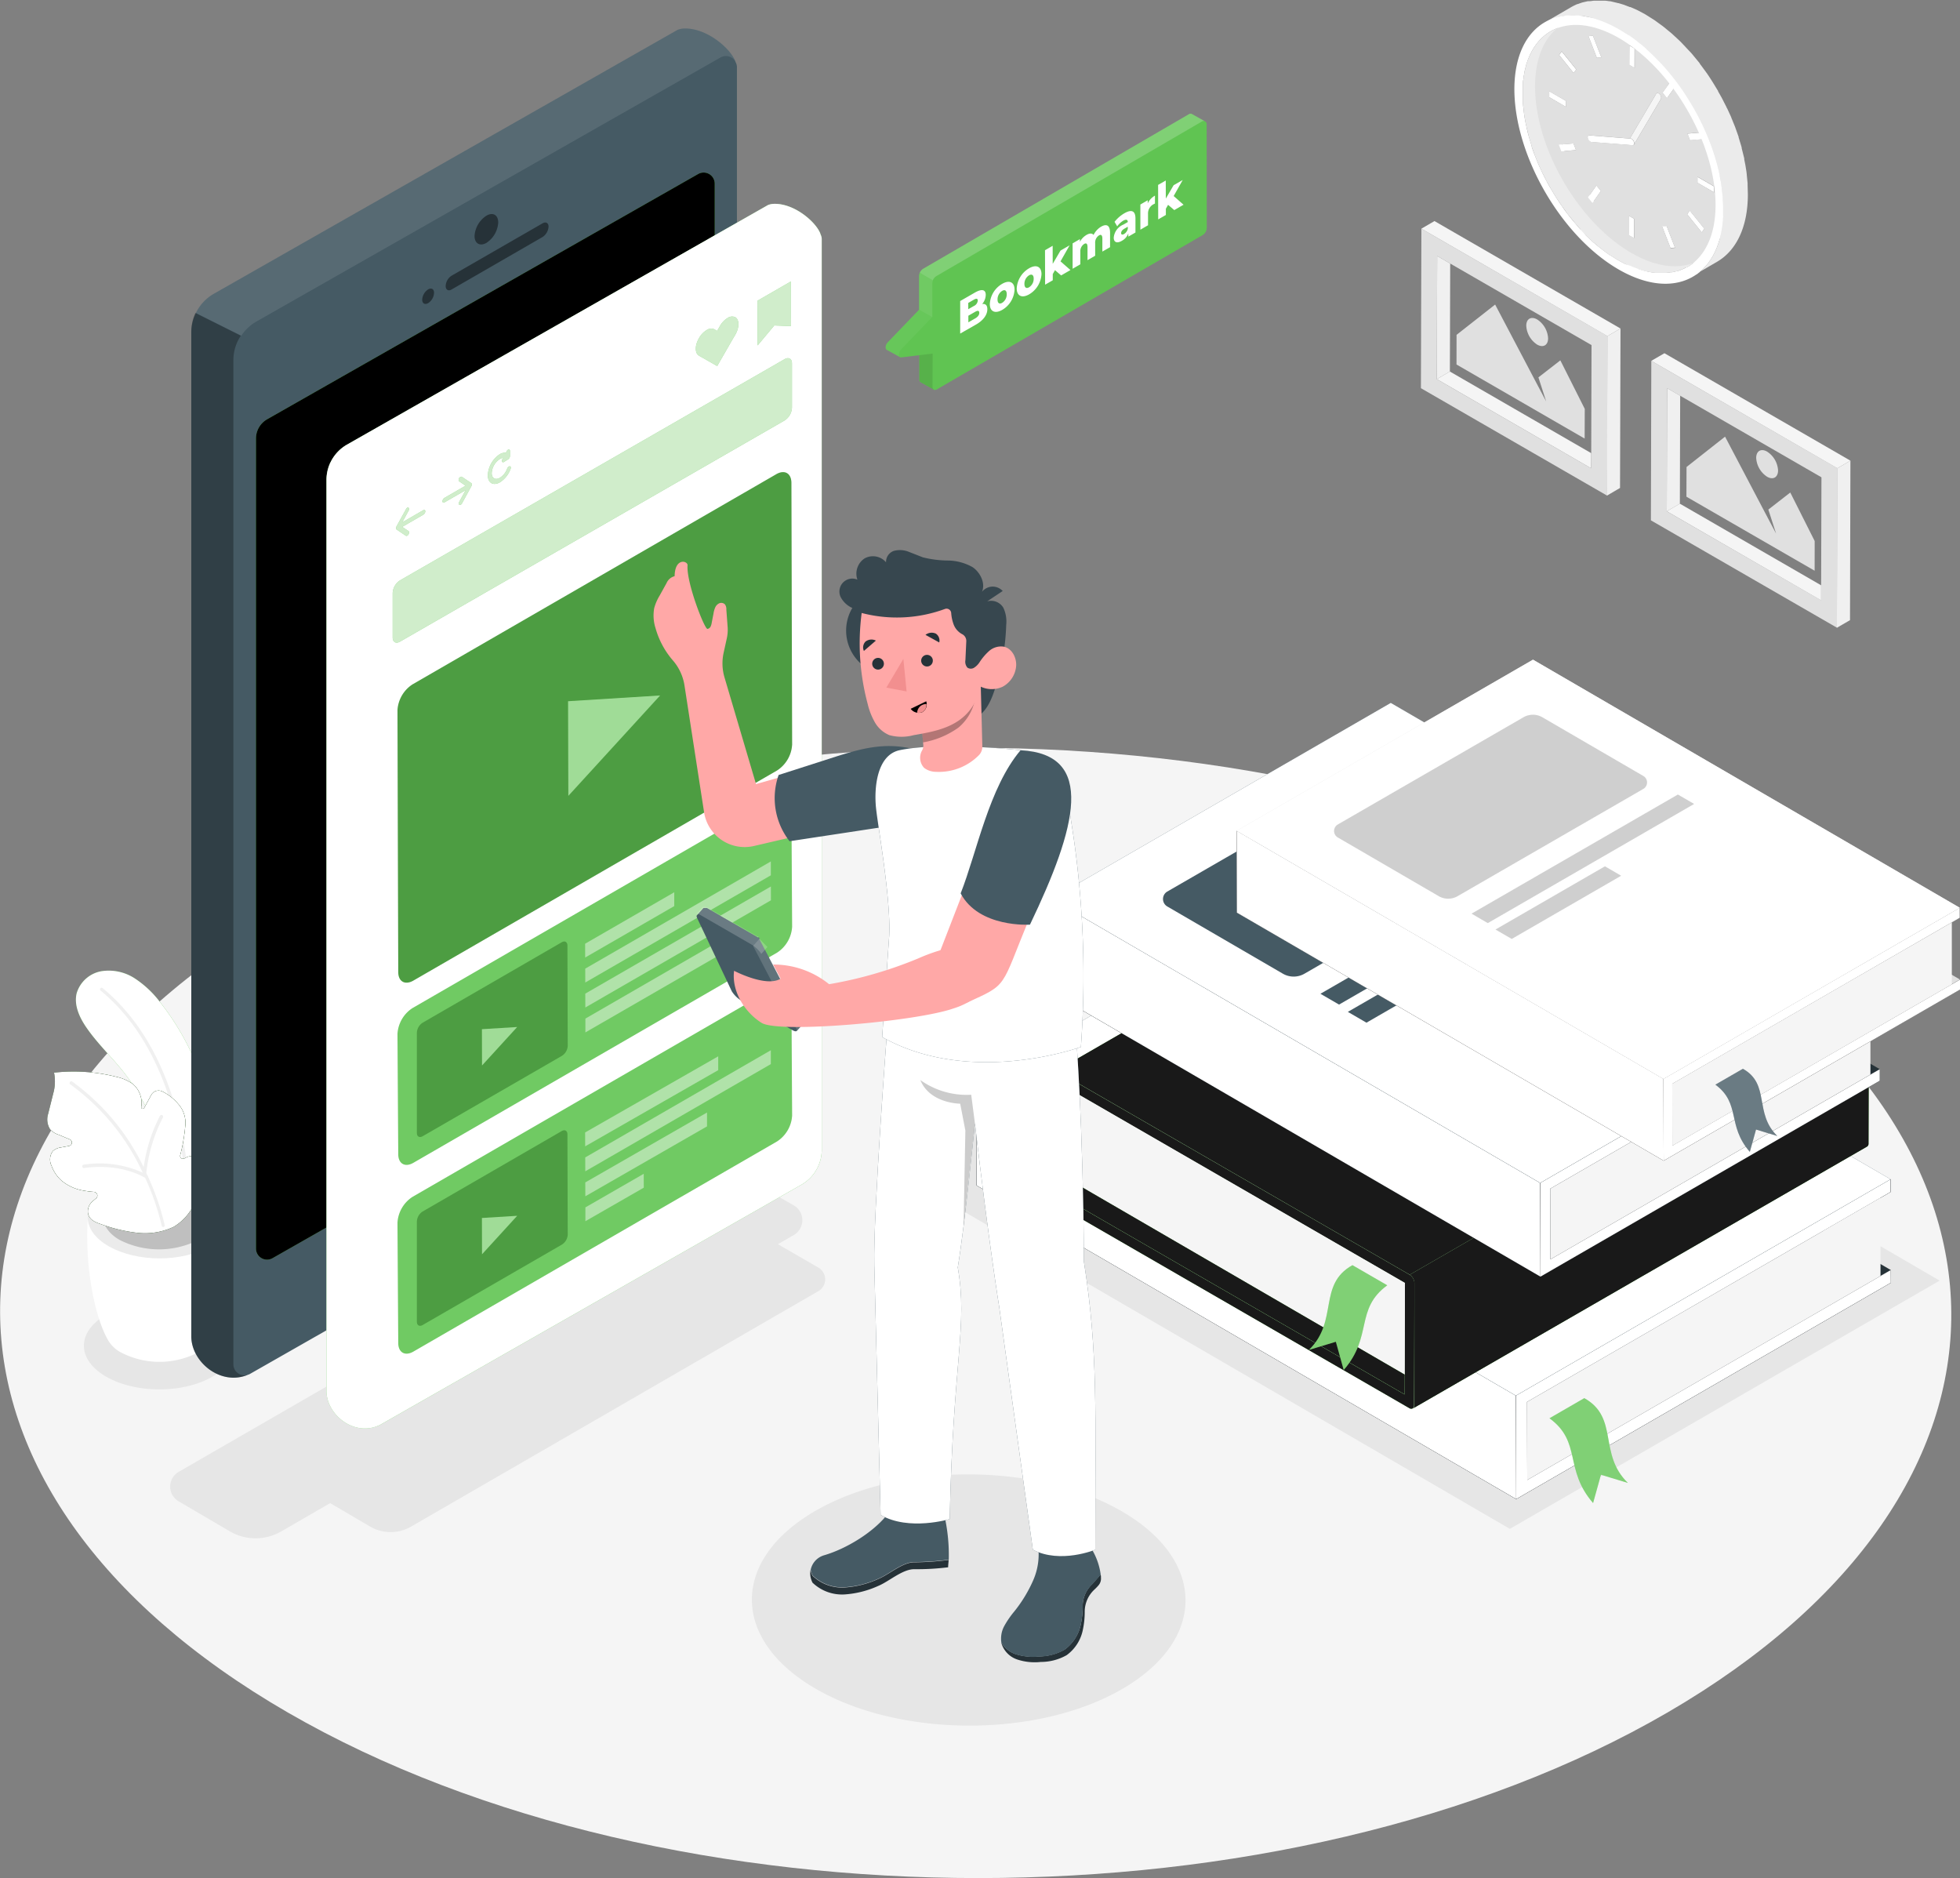 <svg xmlns="http://www.w3.org/2000/svg" viewBox="0 0 379 363.1" xmlns:v="https://vecta.io/nano"><rect x="0" y="0" width="379" height="363.1" fill="#808080" stroke="none"/><style><![CDATA[.Y{isolation:isolate}.f{fill:#fff}.g{fill:#60c452}.h{opacity:.2}.i{opacity:.1}.j{fill:#455a64}.k{fill:#f5f5f5}.l{opacity:.3}.m{fill:#e0e0e0}.n{fill:#f0f0f0}.o{opacity:.4}.p{fill:#e6e6e6}.q{fill:#263238}.r{fill:#ffa8a7}.s{fill:#ebebeb}]]></style><path d="M321.57 176.58c-73.9-42.67-193.33-42.67-266.75 0s-73 111.85.86 154.52 193.34 42.67 266.82-.05 73-111.8-.93-154.47z" class="k"/><g class="p"><path d="M34.66 284.5l99-57.14a9.91 9.91 0 0 1 9.91 0l9.93 5.69a3.31 3.31 0 0 1 0 5.72l-99.08 57.28a9.88 9.88 0 0 1-10 0l-9.82-5.76a3.29 3.29 0 0 1 .06-5.79z"/><path d="M63.78 285.99l78.77-45.44a7.89 7.89 0 0 1 7.88 0l7.82 4.52a2.63 2.63 0 0 1 0 4.55L79.5 295.14a7.89 7.89 0 0 1-7.92 0l-7.81-4.58a2.63 2.63 0 0 1 .01-4.57zm-22.76-31.75c-5.7-3.29-14.91-3.29-20.57 0s-5.63 8.62.07 11.91 14.91 3.29 20.57 0 5.63-8.62-.07-11.91zm175.85 37.92c-16.43-9.48-43-9.48-59.3 0s-16.24 24.87.19 34.35 43 9.49 59.3 0 16.24-24.86-.19-34.35zm75.09 3.42l83.11-47.99-119.7-69.57-83.12 47.99 119.71 69.57z"/></g><path d="M44.57 235.31l-13.8.4-13.79-.4c-.6 9.31 1.22 18.81 3.73 23.45h0a6.27 6.27 0 0 0 2.79 2.77 16.19 16.19 0 0 0 14.69 0 6.05 6.05 0 0 0 2.73-2.85c2.44-4.63 4.24-14.1 3.65-23.37z" class="f"/><path d="M40.5 229.66c5.41 3.12 5.44 8.18.07 11.3s-14.07 3.09-19.52 0-5.44-8.18-.07-11.3 14.11-3.12 19.52 0z" class="s"/><use href="#B" class="m"/><g opacity=".15"><use href="#B"/></g><use href="#C" class="g"/><use href="#C" class="f h"/><path d="M36.14 230.14a.34.34 0 0 1-.27-.31c-.26-6-2.22-26.63-16.41-38.31a.31.31 0 0 1-.05-.46.33.33 0 0 1 .46 0c14.4 11.86 16.39 32.69 16.66 38.79a.33.33 0 0 1-.32.34z" class="n"/><use href="#D" class="g"/><use href="#D" class="h"/><use href="#D" class="f h"/><path d="M31.85 236.85a48.74 48.74 0 0 0-3.22-9.34.3.3 0 0 0-.12-.25l-.22-.49a30.41 30.41 0 0 1 3.21-10.72.33.33 0 0 0-.12-.45.34.34 0 0 0-.45.12 30.93 30.93 0 0 0-3.15 9.95 43.75 43.75 0 0 0-13.8-16.55.32.32 0 0 0-.46.08.33.33 0 0 0 .08.46 43.43 43.43 0 0 1 14 17.06 20.21 20.21 0 0 0-11.43-1.55.34.34 0 0 0-.26.39.35.35 0 0 0 .26.26.24.24 0 0 0 .12 0c.07 0 6.34-1.15 11.77 1.88a48.3 48.3 0 0 1 3.2 9.26.33.33 0 0 0 .26.26h.12a.33.33 0 0 0 .21-.37z" class="n"/><path d="M142.26 12.05h0c-.65-2.29-5.29-6.63-9.91-6.54a4.1 4.1 0 0 0-1.3.25L41.33 56.81a8.6 8.6 0 0 0-3.45 3.7 8.46 8.46 0 0 0-.89 3.76v194.1c0 4.95 5.7 9.66 11 7.4h0a1.63 1.63 0 0 0 .34-.14l89.74-51.14a8.56 8.56 0 0 0 4.43-7.44v-194a2.06 2.06 0 0 0-.24-1z" class="j"/><use href="#E" class="g"/><use href="#E" class="h"/><path d="M36.99 64.27v194.1c0 4.95 5.7 9.66 11 7.4h0a2.13 2.13 0 0 1-2.86-2V69.64a8.54 8.54 0 0 1 1.44-4.74l-8.78-4.39a8.46 8.46 0 0 0-.8 3.76z" class="l"/><path d="M132.36 5.51a4.1 4.1 0 0 0-1.3.25L41.33 56.81a8.6 8.6 0 0 0-3.45 3.7l8.78 4.39a8.66 8.66 0 0 1 2.89-2.72l89.74-51.05a2.12 2.12 0 0 1 3 .93h0c-.67-2.3-5.31-6.64-9.93-6.55z" class="f i"/><path d="M104.91 43.18c.63-.37 1.16-.08 1.16.64a2.58 2.58 0 0 1-1.15 2l-17.6 10.15c-.63.37-1.14.06-1.14-.66a2.48 2.48 0 0 1 1.13-2zM82.79 55.95c.63-.36 1.14-.07 1.14.65a2.51 2.51 0 0 1-1.13 2c-.64.37-1.16.07-1.16-.66a2.54 2.54 0 0 1 1.15-1.99zM94.06 41.7c1.26-.73 2.27-.15 2.28 1.3a5.05 5.05 0 0 1-2.27 3.95c-1.26.73-2.3.13-2.31-1.31a5.05 5.05 0 0 1 2.3-3.94zm0 182.73c2.57-1.48 4.64-.3 4.65 2.64a10.25 10.25 0 0 1-4.62 8c-2.56 1.49-4.69.27-4.69-2.67a10.24 10.24 0 0 1 4.66-7.97z" class="q"/><use href="#F" class="g"/><g class="f"><path d="M63.13 92.75v176.18c0 4.49 5.18 8.77 10 6.71h0a1.94 1.94 0 0 1-2.6-1.82V97.62a7.78 7.78 0 0 1 1.31-4.3l-8-4a7.82 7.82 0 0 0-.71 3.43z" class="h"/><path d="M149.7 39.41a3.59 3.59 0 0 0-1.18.23L67.07 85.98a7.83 7.83 0 0 0-3.13 3.35l8 4a7.79 7.79 0 0 1 2.56-2.48l81.45-46.34a1.94 1.94 0 0 1 2.7.84h0c-.55-2.08-4.76-6.02-8.95-5.94z" class="o"/><use href="#F" class="l"/></g><use href="#G" class="g"/><g opacity=".7" class="f"><use href="#G"/></g><g class="g"><use href="#H"/><use href="#I"/><use href="#J"/></g><g opacity=".7" class="f"><use href="#H"/><use href="#I"/><use href="#J"/></g><g class="g"><use href="#K"/><use href="#L"/></g><g opacity=".7" class="f"><use href="#K"/><use href="#L"/></g><use href="#M" class="g"/><g class="h"><use href="#M"/></g><use href="#N" class="g"/><g class="o f"><use href="#N"/></g><use href="#O" class="g"/><g class="i f"><use href="#O"/></g><use href="#P" class="g"/><g class="h"><use href="#P"/></g><use href="#Q" class="g"/><g class="o f"><use href="#Q"/></g><g class="g"><use href="#R"/><use href="#S"/><use href="#T"/><use href="#U"/></g><g opacity=".5" class="f"><use href="#R"/><use href="#S"/><use href="#T"/><use href="#U"/></g><use href="#O" y="36.5" class="g"/><g class="i f"><use href="#O" y="36.5"/></g><use href="#V" class="g"/><g class="h"><use href="#V"/></g><use href="#Q" y="36.5" class="g"/><g class="o f"><use href="#Q" y="36.5"/></g><g class="g"><use href="#W"/><use href="#S" y="36.5"/><use href="#X"/><use href="#Y"/></g><g opacity=".5" class="f"><use href="#W"/><use href="#S" y="36.5"/><use href="#X"/><use href="#Y"/></g><path d="M305.65 44.39l-.87-1h0c-.06-.08-.13-.15-.19-.22h0l-1.37-1.68-.15-.19h0l-1-1.4h0l-.15-.21h0l-.95-1.41-.22-.35h0l-.72-1.19-.15-.25h0l-.78-1.39h0l-.18-.35-.57-1.12-.18-.37q-.34-.72-.66-1.44l-.09-.21-.53-1.3-.15-.39h0l-.56-1.56a.56.56 0 0 0 0-.12h0l-.49-1.61h0l-.09-.31-.45-1.87h0l-.09-.41-.14-.73-.09-.46v-.05l-.12-.75-.06-.45-.16-1.6v-.34-1.62-1.09-.4-.65c0-.22 0-.26.05-.4s.05-.4.07-.6.05-.28.08-.42l.09-.54c0-.14.06-.28.1-.42s.07-.33.11-.5l.12-.4c0-.16.09-.32.13-.47s.1-.26.14-.39a6.1 6.1 0 0 1 .16-.44l.16-.37.17-.41.18-.34.2-.39.19-.32.22-.37.22-.3.23-.34.23-.28.26-.31.25-.26.27-.28.27-.24.28-.25.29-.22.3-.22.3-.19a8.92 8.92 0 0 1 2.94-1.18c-2 2.26-3.19 5.7-3.21 10.14q0 .81.06 1.62v.34c0 .53.08 1.07.15 1.6 0 .15 0 .3.07.45s.07.5.11.76l.09.5c0 .25.09.49.14.73l.09.41c.13.63.28 1.25.46 1.87a2.81 2.81 0 0 0 .08.31l.49 1.61s0 .08.05.13c.17.52.36 1 .55 1.55l.15.39c.17.44.35.87.54 1.31 0 .06 0 .13.08.2q.31.72.66 1.44l.18.37.57 1.13.18.34a37.92 37.92 0 0 0 .78 1.39l.15.26.73 1.19.21.34c.31.48.63 1 .95 1.41l.15.21c.34.48.68 1 1 1.41l.14.19c.45.57.91 1.13 1.37 1.67.07.07.13.15.19.22l.88 1 .05.05c.31.34.63.66.95 1l.21.2a35.15 35.15 0 0 0 1.27 1.19l.12.11a35.32 35.32 0 0 0 1.37 1.12l.26.21a26.88 26.88 0 0 0 1.38 1l.24.17c.49.32 1 .63 1.48.92s.79.44 1.18.63l.34.17c.3.15.59.28.89.41l.31.13c.28.12.56.22.83.32l.2.07a16.07 16.07 0 0 0 1 .31l.59.15.27.06a8.28 8.28 0 0 0 .84.16c.43.07.84.1 1.25.13h.25 1.08.19l.84-.1.26-.05a2.61 2.61 0 0 0 .27-.06 9.13 9.13 0 0 1-2.32 1.9h0-.1-.06a7.32 7.32 0 0 1-.69.33h0l-.24.1q-.37.15-.75.27h-.14a9.24 9.24 0 0 1-.91.21h0-.24a7.53 7.53 0 0 1-.83.1h-.22-1.06 0-.23 0-.59l-.68-.08-.43-.08-.41-.08-.25-.06h-.08l-.52-.13c-.33-.09-.66-.19-1-.31l-.21.04c-.28-.09-.55-.2-.83-.31h0l-.3-.13h0l-.87-.46-.2-.1-.14-.07c-.39-.2-.79-.4-1.19-.63a21.38 21.38 0 0 1-1.47-.93h-.07l-.18-.12c-.46-.32-.92-.65-1.37-1l-.17-.14-.1-.07c-.46-.36-.91-.73-1.36-1.13l-.07-.06h-.05c-.43-.39-.85-.78-1.27-1.19l-.21-.2-1-1z" class="s"/><path d="M328.23 34.19v1.15l3.24 1.87v-1.15l-3.24-1.87zM301.98 9.94l-.5.7 2.81 3.49.5-.71-2.81-3.48z" class="f"/><path d="M334.22 38.22c0 11.86-8.44 16.65-18.76 10.69s-18.67-20.41-18.63-32.27 8.43-16.65 18.75-10.69 18.67 20.41 18.64 32.27zm-27.14-11.46a1.07 1.07 0 0 0 .45.61.6.6 0 0 0 .2.07l7.94.62a.26.26 0 0 0 .3-.12l5.19-8.8a.89.89 0 0 0-.22-.9.93.93 0 0 0-.22-.19c-.18-.1-.36-.09-.45.06l-5.11 8.67-7.82-.62c-.25 0-.37.25-.26.6m15.26-7.77l1.63-2.29-.86-1.08-1.61 2.3.86 1.07m.68 29l.86-.07-1.61-4.17-.87.07 1.62 4.17m-21.11-18.73l2.82-.24-.5-1.29-2.82.25.5 1.28m27.13 15.66l.5-.7-2.81-3.49-.5.7 2.81 3.49m-27.08-35l-.5.7 2.81 3.49.5-.71-2.81-3.48m24.81 17.18l2.82-.24-.49-1.28-2.82.24.49 1.28M308.02 6.91l-.86.08 1.61 4.17.87-.08-1.62-4.17m-.09 32.32l1.63-2.3-.86-1.06-1.63 2.29.86 1.07m-5.11-18.56v-1.15l-3.25-1.88v1.15l3.25 1.88m28.68 15.38l-3.24-1.87v1.15l3.24 1.88v-1.16M315 45.46l1 .57v-3.72l-1-.57v3.73m1.1-36.08l-1-.58v3.73l1 .58V9.39" class="m"/><g class="f"><path d="M315.08 8.81l-.02 3.73 1 .58.01-3.74-.99-.57z"/><use href="#Z"/><path d="M329.12 25.6l-2.82.24.49 1.28 2.82-.24-.49-1.28zm-2.37 15.12l-.5.71 2.81 3.49.5-.71-2.81-3.49zm-4.48 2.98l-.87.07 1.62 4.17.86-.07-1.61-4.17zm-7.29-1.97l-.01 3.74 1 .57.01-3.73-1-.58z"/><use href="#Z" x="-14.41" y="20.24"/><path d="M304.25 27.73l-2.82.24.5 1.29 2.82-.25-.5-1.28zm-4.68-10.09v1.15l3.24 1.88.01-1.15-3.25-1.88zm8.45-10.73l-.86.08 1.61 4.17.87-.08-1.62-4.17zm7.48 19.95a.44.44 0 0 0-.2-.07h-.17l-7.82-.62c-.25 0-.37.25-.26.6a1.07 1.07 0 0 0 .45.61.6.6 0 0 0 .2.07l7.94.62h.05c.25 0 .37-.24.26-.6a1.08 1.08 0 0 0-.45-.61z"/></g><path d="M320.72 18.05c-.18-.1-.36-.09-.45.06l-5.11 8.67h.17a.44.44 0 0 1 .2.07 1.08 1.08 0 0 1 .45.6c.11.36 0 .63-.26.6h-.05a.26.26 0 0 0 .3-.12l5.19-8.8a.89.89 0 0 0-.22-.9.93.93 0 0 0-.22-.18z" class="k"/><path d="M328.32 52.85l.3-.23.31-.28a3.47 3.47 0 0 0 .29-.25l.29-.31a3.57 3.57 0 0 0 .27-.28l.28-.33.25-.31.25-.36.24-.33c.08-.12.15-.26.23-.39l.21-.35.22-.42.19-.38.19-.44.17-.4.17-.48.15-.41.15-.51.12-.43c0-.18.08-.36.12-.54l.11-.46.1-.57.08-.46.08-.67c.03-.22 0-.27.05-.42s0-.5.05-.76 0-.24 0-.37q0-.57 0-1.17l-.06-1.76h0v-.11c0-.66-.1-1.32-.19-2h0v-.22l-.16-1.08h0c0-.18-.06-.37-.1-.55h0c0-.26-.09-.53-.15-.79h0v-.13a38.1 38.1 0 0 0-1.19-4.42h0a47 47 0 0 0-2.32-5.7l-.06-.12h0q-.76-1.57-1.65-3.09h0l-.17-.28h0l-.82-1.34-.2-.31h0l-2.43-3.44h0 0l-2.65-3.1h0l-1.07-1.1h0l-.18-.17-1.43-1.33h0v-.05l-1.55-1.28h0l-.31-.27h0l-1.49-1.08h0-.06l-1-.62q-.42-.27-.84-.51L311.83 5h0 0a20.92 20.92 0 0 0-3.82-1.5h0l-.35-.09-.56-.14h0l-.38-.07-.51-.1h-.05-.38l-.66-.07h-.05-.21a13.83 13.83 0 0 0-1.44 0h0-.2 0c-.31 0-.6.06-.9.1h0a8.55 8.55 0 0 0-1.24.27h0-.05-.07l-.82.29h0-.13a9.83 9.83 0 0 0-1.08.53h0l4.95-2.88.11-.06.13-.07q.38-.2.75-.36l.14-.07h.12a8.88 8.88 0 0 1 .91-.32h0l1-.23h.12.16c.3 0 .61-.08.92-.1h.14 0 1.17.12.38.27a8 8 0 0 1 .82.1h0c.3 0 .6.1.91.17l.29.07.57.14h.06l1.09.33.22.09.89.34h.12l.22.1 1 .44.36.18 1.28.69 1.59 1 .27.18 1.49 1.08.28.22 1.48 1.22.12.11 1.39 1.29.13.13.09.08 1 1.06.05.06.95 1 .09.1.11.13 1.49 1.81v.06a1.71 1.71 0 0 1 .11.14l1.12 1.52.11.16.06.07q.51.75 1 1.53l.09.14.14.23.78 1.28.13.2a.59.59 0 0 0 0 .08q.44.75.84 1.5a.83.83 0 0 0 .07.13l.12.25.62 1.21c0 .09.09.17.13.25a1.11 1.11 0 0 0 .07.16l.71 1.55v.05a1.11 1.11 0 0 0 .07.16l.58 1.42.09.23a1.59 1.59 0 0 1 .07.2l.6 1.68h0a.54.54 0 0 0 0 .1l.53 1.74.06.22a.53.53 0 0 1 0 .12l.5 2v.18a2.38 2.38 0 0 1 .05.26l.16.79.09.55.13.82c.04.27 0 .25.05.38a.38.38 0 0 1 0 .1l.17 1.74v.36l.05 1.76c0 6.37-2.26 10.85-5.89 13l-4.95 2.88.31-.2.32-.21c.33.01.44-.11.55-.19z" class="s"/><path d="M292.83 17.2c0 12.82 9 28.44 20.15 34.89 5.78 3.34 11 3.55 14.69 1.21l.32-.21c.11-.07.22-.16.33-.24l.3-.23.31-.28a3.47 3.47 0 0 0 .29-.25l.29-.31a3.57 3.57 0 0 0 .27-.28l.28-.33c.08-.1.17-.2.25-.31s.17-.24.25-.36.16-.21.24-.33.15-.26.23-.39l.21-.35c.08-.14.14-.28.22-.42l.19-.38.19-.44c.06-.15.12-.26.17-.4l.17-.48.15-.41.15-.51.12-.43c0-.18.08-.36.12-.54s.08-.3.11-.46l.1-.57c.03-.19.06-.31.08-.46l.08-.67c.03-.22 0-.27.05-.42s0-.5.05-.76 0-.24 0-.37q0-.57 0-1.17c0-.58 0-1.17-.06-1.76v-.11c0-.66-.1-1.32-.19-2v-.22l-.16-1.08c0-.18-.06-.37-.1-.55s-.09-.53-.15-.79v-.13a38.1 38.1 0 0 0-1.19-4.42h0a47 47 0 0 0-2.32-5.7l-.06-.12q-.76-1.57-1.65-3.09l-.17-.28a36.93 36.93 0 0 0-.82-1.34l-.2-.31a44.28 44.28 0 0 0-2.43-3.44h0a46.93 46.93 0 0 0-2.65-3.1h0l-1.07-1.1-.18-.17a35.73 35.73 0 0 0-1.43-1.33v-.05a23.93 23.93 0 0 0-1.55-1.28l-.31-.27c-.49-.37-1-.73-1.49-1.08h-.06l-1-.62q-.42-.27-.84-.51c-.43-.25-.86-.48-1.28-.69h0a20.92 20.92 0 0 0-3.82-1.5l-.36-.09-.56-.14-.4-.07-.51-.1-.43-.05-.66-.07h-.26a13.83 13.83 0 0 0-1.44 0h-.23c-.31 0-.6.06-.9.1h0a8.55 8.55 0 0 0-1.24.27h-.15c-.28.09-.55.18-.82.29l-.14.06a9.83 9.83 0 0 0-1.08.53c-3.71 2.09-5.98 6.58-6 12.97zm12.88 27.25l-.06-.06a17.33 17.33 0 0 1-.87-1c-.06-.08-.13-.15-.19-.22a37.12 37.12 0 0 1-1.37-1.68l-.15-.19c-.35-.46-.69-.92-1-1.4l-.15-.21c-.33-.46-.64-.94-.95-1.41l-.22-.35-.72-1.19-.15-.25a37.92 37.92 0 0 1-.78-1.39l-.18-.35c-.2-.37-.38-.74-.57-1.12l-.18-.37q-.34-.72-.66-1.44l-.09-.21-.53-1.3-.15-.39c-.2-.52-.38-1-.56-1.56a.56.56 0 0 0 0-.12l-.49-1.61-.09-.31c-.17-.62-.32-1.25-.45-1.87l-.09-.41c-.05-.24-.1-.48-.14-.73l-.09-.46-.12-.8-.06-.45a29.87 29.87 0 0 1-.16-1.6v-.34-1.62-1.09-.4-.65c0-.22 0-.26.05-.4s.05-.4.07-.6.05-.28.08-.42l.09-.54c0-.14.06-.28.1-.42s.07-.33.11-.5l.12-.4c0-.16.09-.32.13-.47s.1-.26.14-.39a6.1 6.1 0 0 1 .16-.44c.06-.15.11-.24.16-.37s.11-.27.17-.41l.18-.34c.07-.13.13-.27.2-.39l.19-.32.22-.37.22-.3.23-.34.23-.28.26-.31.25-.26.27-.28.27-.24.28-.25.29-.22.3-.22.3-.19a8.92 8.92 0 0 1 2.94-1.18c3-.65 6.67.06 10.6 2.33 10.32 6 18.66 20.41 18.63 32.27 0 4.43-1.19 7.87-3.2 10.13a9.13 9.13 0 0 1-2.32 1.9h0-.1a7.6 7.6 0 0 1-.76.37l-.24.1q-.37.15-.75.27h-.14c-.31.09-.62.16-.93.22h-.24a7.53 7.53 0 0 1-.83.1H322h-1.08-.23-.59l-.68-.08-.43-.08-.41-.08-.33-.08-.52-.13a19.73 19.73 0 0 1-2-.7l-.3-.13-1.12-.41-.14-.07c-.39-.2-.79-.4-1.19-.63a21.38 21.38 0 0 1-1.47-.93h-.07c-.58-.39-1.16-.81-1.72-1.26l-.1-.07c-.48-.38-1-.78-1.43-1.19h-.05c-.43-.39-.85-.78-1.27-1.19l-.21-.2c-.32-.4-.64-.73-.95-1.06z" class="f"/><path d="M233.33 23.98a.57.57 0 0 0-.28-.49h0l-2.55-1.44h0a.57.57 0 0 0-.55 0l-51.39 29.88a1.67 1.67 0 0 0-.7.79 1.62 1.62 0 0 0-.15.69v6.48l-6 6.24c-.55.56-.6 1.4-.18 1.54l2.4 1.32a.37.37 0 0 0 .33.11l3.5-.43v4.76a.56.56 0 0 0 .27.49h0l2.53 1.41h0 0a.56.56 0 0 0 .52 0l51.42-29.85a1.7 1.7 0 0 0 .85-1.48zm-52.62 29.7l-.06.06zm-.16.21a.21.21 0 0 0 0 .06.21.21 0 0 1 0-.06zm-.24.57v.07c0 .02-.01-.05 0-.07zm.53-.91h.06z" class="g"/><path d="M180.32 74.85a.56.56 0 0 0 .27.48l-2.53-1.41h0a.56.56 0 0 1-.27-.49v-4.76l2.55-.31z" class="i"/><g class="f"><path d="M178.56 51.93l51.37-29.88a.57.57 0 0 1 .55 0h0l2.55 1.41h0a.58.58 0 0 0-.57 0l-51.35 29.89a1.71 1.71 0 0 0-.72.83l-2.53-1.46a1.67 1.67 0 0 1 .7-.79z" class="h"/><path d="M177.73 59.89v-6.48a1.62 1.62 0 0 1 .15-.69l2.53 1.46a1.75 1.75 0 0 0-.13.65v6.48l-2.55-1.42z" class="i"/><path d="M171.7 66.13l6-6.24 2.55 1.42h0l-6 6.24c-.47.48-.58 1.17-.33 1.44l-2.42-1.32c-.4-.14-.35-.98.2-1.54z" opacity=".05"/><path d="M189.92 58.78c.62-.1 1 .22 1 1 0 1.08-.77 2.17-2.25 3l-3 1.71V58.2l2.8-1.61c1.44-.84 2.14-.56 2.14.41a2.8 2.8 0 0 1-.69 1.78zm-1.36 2.79c.52-.31.81-.67.8-1.1s-.28-.48-.81-.18l-1.3.75v1.28l1.3-.75m-1.32-3v1.21l1.07-.61a1.29 1.29 0 0 0 .77-1.06c0-.4-.26-.46-.78-.16l-1.07.62m6.56-3.69c1.4-.81 2.4-.34 2.4 1.12a4.79 4.79 0 0 1-2.38 3.91c-1.39.8-2.4.33-2.4-1.14a4.8 4.8 0 0 1 2.38-3.89zm0 3.67a1.93 1.93 0 0 0 .89-1.68c0-.73-.38-.93-.89-.63a1.93 1.93 0 0 0-.89 1.66c0 .75.39.94.89.65m5.21-6.68c1.4-.81 2.39-.33 2.4 1.13a4.83 4.83 0 0 1-2.39 3.91c-1.38.79-2.39.33-2.4-1.15a4.83 4.83 0 0 1 2.39-3.89zm0 3.67a1.93 1.93 0 0 0 .89-1.68c0-.73-.39-.92-.9-.63a1.94 1.94 0 0 0-.89 1.66c0 .75.4.94.9.65m4.56-8.02l.01 3.49 1.51-2.57 1.76-1.01-1.76 3.1 1.92 1.68-1.8 1.04-1.19-1.02-.43.76v1.2l-1.48.85-.02-6.66 1.48-.86zm9.38-3.7c1-.57 1.71-.33 1.72 1.18v2.79l-1.49.85v-2.5c0-.7-.26-.86-.65-.63a1.65 1.65 0 0 0-.74 1.51v2.42l-1.48.86v-2.51c0-.7-.24-.86-.64-.63a1.67 1.67 0 0 0-.75 1.52v2.42l-1.49.86v-4.91l1.41-.82v.51a3.44 3.44 0 0 1 1.27-1.32c.57-.33 1.07-.38 1.37 0a3.78 3.78 0 0 1 1.47-1.6zm4.46-2.57c1.37-.8 2.17-.55 2.17 1v2.7l-1.38.8v-.64a2.66 2.66 0 0 1-1.24 1.44c-1 .59-1.58.25-1.58-.59a3 3 0 0 1 1.87-2.54l.85-.49c0-.48-.32-.59-.91-.25a4 4 0 0 0-1.14 1.08l-.51-.87a6.62 6.62 0 0 1 1.87-1.64zm.69 3v-.42l-.64.37c-.48.27-.65.58-.65.87s.21.37.56.18a1.64 1.64 0 0 0 .73-1m5.25-6.43v1.53l-.34.17a2 2 0 0 0-1 1.79v2.24l-1.48.86v-4.87l1.42-.82v.59a3.45 3.45 0 0 1 1.4-1.49zm2.09-2.92l.01 3.49 1.51-2.58 1.76-1.01-1.75 3.1 1.91 1.68-1.79 1.04-1.2-1.02-.43.76v1.2l-1.48.86-.02-6.67 1.48-.85z"/></g><path d="M324.89 76.5l-.06 20.88-2.53 1.47.06-23.81 2.53 1.46z" class="n"/><path d="M352.15 113.16v2.93L322.3 98.85l2.53-1.47 27.32 15.78z" class="k"/><path d="M319.23 100.6l36 20.77.08-30.84-36-20.77zm3.07-1.75l.06-23.8 2.53 1.46 27.32 15.77-.06 20.89v2.88z" class="m"/><path d="M319.31 69.76l2.54-1.47 35.96 20.77-2.53 1.47-35.97-20.77z" class="k"/><path d="M357.81 89.06l-.08 30.84-2.54 1.47.09-30.84 2.53-1.47z" class="n"/><path d="M333.57 84.42l-7.45 5.87-.02 5.74 24.79 14.31.01-5.74-4.72-9.38-4.24 3.3 1.5 4.65-2.18-4.13-7.69-14.62zm8.14 2.9c-1.17-.68-2.11-.14-2.12 1.2a4.65 4.65 0 0 0 2.11 3.65c1.16.67 2.11.13 2.12-1.21a4.63 4.63 0 0 0-2.11-3.64z" class="Y m"/><path d="M280.42 50.95l-.06 20.88-2.53 1.47.07-23.81 2.52 1.46z" class="n"/><path d="M307.69 87.61l-.01 2.93-29.85-17.24 2.53-1.47 27.33 15.78z" class="k"/><path d="M274.76 75.05l36 20.77.09-30.84-36-20.77zm3.07-1.75l.07-23.81 2.52 1.46 27.33 15.77-.06 20.89v2.93z" class="m"/><path d="M274.85 44.21l2.53-1.47 35.97 20.77-2.53 1.47-35.97-20.77z" class="k"/><path d="M313.35 63.51l-.09 30.83-2.53 1.48.09-30.84 2.53-1.47z" class="n"/><path d="M289.11 58.88l-7.46 5.86-.01 5.73 24.78 14.32.02-5.74-4.72-9.38-4.24 3.29 1.5 4.66-2.18-4.13-7.69-14.61zm8.14 2.89c-1.17-.68-2.12-.14-2.12 1.2a4.64 4.64 0 0 0 2.1 3.65c1.17.67 2.12.13 2.12-1.21a4.62 4.62 0 0 0-2.1-3.64z" class="Y m"/><path d="M295.32 286.13l70.3-40.59-13.04-7.58-57.3 33.08.04 15.09z" class="q"/><use href="#a" class="j"/><use href="#a" class="l"/><use href="#a" class="f i"/><use href="#b" class="j"/><use href="#b" class="h"/><use href="#b" class="f i"/><use href="#c" class="j"/><use href="#c" class="f i"/><path d="M363.63 231.58v15.11l-68.31 39.44-.04-15.09 68.35-39.46z" class="k"/><use href="#d" class="g"/><g class="h f"><use href="#d"/></g><path d="M258.91 181.42l-45.41 26.21a1.84 1.84 0 0 0 0 3.18l24.68 14.35a4.63 4.63 0 0 0 4.61 0l45.39-26.21a1.84 1.84 0 0 0 0-3.18l-24.68-14.34a4.58 4.58 0 0 0-4.59-.01zm37.75 18.9l-50.45 29.12 3.97 2.31 50.44-29.13-3.96-2.3zm-44.6 32.99l3.97 2.31 26.76-15.45-3.97-2.3-26.76 15.44z" class="j"/><g class="g"><use href="#e"/><use href="#f"/><use href="#g"/></g><use href="#e" class="h"/><use href="#f" class="o"/><use href="#g" class="l"/><path d="M208.49 211.55v17.55l63.13 36.66.05-17.73-63.18-36.48z" class="k"/><use href="#h" class="g"/><use href="#h" class="o"/><path d="M360.43 195.8h0l-68.3-39.44-87.84 50.69v2.12l67.38 38.88-.06 21.55v-3.82L208.5 229.1v-.94l-4.27 2.52v2.11l68.27 39.44a.66.66 0 0 0 .67.06h0l87.81-50.63h0a.67.67 0 0 0 .26-.58l.06-23.67a2 2 0 0 0-.87-1.61z" class="f i"/><use href="#i" class="g"/><g class="h f"><use href="#i"/></g><path d="M299.81 243.47l63.68-36.76-11.82-6.87-51.9 29.97.04 13.66z" class="q"/><use href="#j" class="j"/><use href="#j" class="l"/><use href="#j" class="f i"/><use href="#k" class="j"/><use href="#k" class="h"/><use href="#k" class="f i"/><use href="#l" class="j"/><use href="#l" class="f i"/><path d="M361.68 194.06v13.69l-61.87 35.72-.04-13.66 61.91-35.75z" class="k"/><path d="M266.83 148.63l-41.12 23.74a1.67 1.67 0 0 0 0 2.88l22.36 13a4.17 4.17 0 0 0 4.17 0l41.11-23.74a1.67 1.67 0 0 0 0-2.88l-22.36-13a4.17 4.17 0 0 0-4.16 0zm34.19 17.12l-45.69 26.38 3.6 2.09 45.68-26.38-3.59-2.09zm-40.39 29.88l3.6 2.09 24.23-13.99-3.6-2.09-24.23 13.99z" class="j"/><path d="M323.39 221.48l55.61-32.1-10.32-6-45.32 26.17.03 11.93z" class="m"/><use href="#m" class="p"/><use href="#m" class="l"/><use href="#m" class="f i"/><use href="#n" class="p"/><use href="#n" class="h"/><use href="#n" class="f i"/><use href="#o" class="p"/><use href="#o" class="f i"/><path d="M377.42 178.33v11.96l-54.03 31.19-.03-11.93 54.06-31.22z" class="k"/><use href="#p" class="j"/><g class="h f"><use href="#p"/></g><g class="p"><use href="#q"/><use href="#r"/><use href="#s"/></g><g class="i"><use href="#q"/><use href="#r"/><use href="#s"/></g><path d="M157.13 304.59a8.26 8.26 0 0 0 6.18 2.28 18.71 18.71 0 0 0 6.54-1.65c2.09-.86 4.71-3.27 7-3.22a54.11 54.11 0 0 0 6.61-.46 34.49 34.49 0 0 0-.94-8.95l-10.56-.28c-2.85 3.9-8.39 7.15-12.58 8.37a3.7 3.7 0 0 0-2.61 2.77.17.17 0 0 1 0 .07 4.43 4.43 0 0 0 .36 1.07z" class="j"/><path d="M176.83 302.05c-2.27-.05-4.89 2.36-7 3.22a18.71 18.71 0 0 1-6.54 1.65 8.26 8.26 0 0 1-6.18-2.28 4.43 4.43 0 0 1-.37-1.07.17.17 0 0 0 0-.07 3.53 3.53 0 0 0 0 1.41 4.43 4.43 0 0 0 .37 1.07 8.26 8.26 0 0 0 6.18 2.28 18.71 18.71 0 0 0 6.54-1.65c2.09-.86 4.71-3.27 7-3.23a49.34 49.34 0 0 0 6.51-.37c0-.47.08-1 .1-1.42a54.11 54.11 0 0 1-6.61.46zm32.52 8.42a16.52 16.52 0 0 1-.34 3.44 8 8 0 0 1-3.14 5 10.22 10.22 0 0 1-5 1.33 11 11 0 0 1-4.57-.48 5.19 5.19 0 0 1-2.67-2.18v.06a4.76 4.76 0 0 0 3.08 3.2 10.79 10.79 0 0 0 4.56.47 10.08 10.08 0 0 0 5-1.32 8 8 0 0 0 3.14-5 16.52 16.52 0 0 0 .34-3.44 5.85 5.85 0 0 1 1.84-4.2 10.53 10.53 0 0 0 .81-.83 2 2 0 0 0 .49-1.49c0-.22 0-.43-.07-.63l-1.64 1.87a5.82 5.82 0 0 0-1.83 4.2z" class="q"/><g class="j"><path d="M200.68 298.5a12.47 12.47 0 0 1-.88 7 26.67 26.67 0 0 1-3.68 6.06 17.74 17.74 0 0 0-1.93 2.81 5.08 5.08 0 0 0-.55 3.25 5.19 5.19 0 0 0 2.67 2.18 11 11 0 0 0 4.57.48 10.22 10.22 0 0 0 5-1.33 8 8 0 0 0 3.14-5 16.52 16.52 0 0 0 .34-3.44 5.82 5.82 0 0 1 1.84-4.2c.25-.23 1.23-1.39 1.64-1.87a12.67 12.67 0 0 0-1.69-4.86z"/><use href="#t"/></g><use href="#t" opacity=".5" class="f"/><path d="M177.96 208.81c1.86 4.57 7.71 4.57 7.71 4.57l1 5.2-.35 18.47 2.2-19.84-.72-5.56a15.42 15.42 0 0 1-9.84-2.84z" class="h"/><path d="M151.59 150.05l-5.4 1.54-6.07-20.54a9.54 9.54 0 0 1-.19-4.86l.61-2.77a7.73 7.73 0 0 0 .16-2.2l-.25-3.36a1.57 1.57 0 0 0-.26-1 1 1 0 0 0-1.09-.23 1.6 1.6 0 0 0-.81.83 4.57 4.57 0 0 0-.32 1.15l-.35 1.81a2.48 2.48 0 0 1-.22.73.8.8 0 0 1-.6.44c-.57.06-4.11-9-3.85-12.29.07-.87-2.45-1.56-2.5 2.1a2.3 2.3 0 0 0-1.56 1.33l-1.31 2.37a9.63 9.63 0 0 0-1.07 2.44 8 8 0 0 0 .26 3.94 16.23 16.23 0 0 0 3.42 6.29 9.64 9.64 0 0 1 2.19 4.9l3.74 24.2a7.94 7.94 0 0 0 9.67 6.69l7.34-1.71z" class="r"/><g class="j"><path d="M176.5 144.79c-5.49-1.34-10.14 0-14.84 1.48l-11.1 3.56a13.51 13.51 0 0 0 2.12 12.81l18.75-2.85z"/><use href="#u"/></g><use href="#u" class="f l"/><path class="Y j" d="M155.26 197.83h0 0v-.05h0v-.05h0 0v-.05h0l-8.44-16.14h0 0v-.05-.05h0v-.05-.06h0 0 0 0 0 0 0 0 0 0 0 0 0 0 0 0 0 0 0 0 0 0 0 0 0 0 0 0 0a.69.69 0 0 0-.13-.11h0 0 0 0 0 0 0 0 0 0 0 0 0 0 0 0 0 0 0 0 0 0 0 0 0 0 0-.05-.05-.06 0l-9.84-5.68h0-.05-.06 0-.06-.05-.05 0-.06-.05-.18a.18.18 0 0 0-.15.06l-1.2 1.34h0c-.1.07-.11.23 0 .5l6.72 14.2a5.56 5.56 0 0 0 1.87 1.83l9.85 5.68c.5.29.81.3.86.09v.09h0l1.19-1.34a.09.09 0 0 0 0-.06h0zm-22.08-22.85h.06 0 0zm11.32 6.53l.27.23h0zm.61.61l.12.12h0zm9 17.06a.68.68 0 0 0-.1-.32 1.19 1.19 0 0 1 .11.29h0s-.07.02-.07.03z"/><g class="f"><path d="M155.26 197.83h0 0v-.05h0v-.05h0 0v-.05h0l-8.44-16.14-1.2 1.34 8.44 16.14a1.19 1.19 0 0 1 .11.29h0a.24.24 0 0 1 0 .18h0l1.19-1.34a.09.09 0 0 0 0-.06h0z" opacity=".15"/><path d="M146.69 181.34h0v-.05-.05h0v-.05-.06h0 0 0 0 0 0 0 0 0 0 0 0 0 0 0 0 0 0 0 0 0 0 0 0 0 0 0 0 0a.69.69 0 0 0-.13-.11h0 0 0 0 0 0 0 0 0 0 0 0 0 0 0 0 0 0 0 0 0 0 0 0 0 0 0-.05-.05-.06 0l-9.84-5.68h0-.05-.06 0-.06-.05-.05 0-.06-.05-.18a.18.18 0 0 0-.15.06l-1.2 1.34c.05-.06.15-.08.29-.05h0a2.3 2.3 0 0 1 .54.24l9.84 5.68a4.27 4.27 0 0 1 .56.38h0l.54.47h0l.46.5h0a2.06 2.06 0 0 1 .32.47l1.2-1.34z" class="h"/></g><path d="M147.26 197.75c-3.33-2.09-5.81-6.16-5.31-10.06 0 0 6.21 3.26 9 1.52l-1.45-2.73a17.05 17.05 0 0 1 10.82 3.8 79.6 79.6 0 0 0 17.27-5 34.18 34.18 0 0 1 5-1.78 9 9 0 0 1 5.22.14 5.23 5.23 0 0 1 3.39 3.78 5.62 5.62 0 0 1-1.93 4.92 14.07 14.07 0 0 1-4.82 2.6c-7.14 2.55-33.87 4.9-37.19 2.81z" class="r"/><path d="M167.21 128.91a8.6 8.6 0 0 1-2.4-11.37 4.64 4.64 0 0 1-2.27-2.14 2.5 2.5 0 0 1 3.25-3.34 3.53 3.53 0 0 1 1.41-4.11 3.33 3.33 0 0 1 4.13.76 2.25 2.25 0 0 1 1.53-2.21 4.61 4.61 0 0 1 2.86.18l2.72 1.07a20.46 20.46 0 0 0 4.88.62 9.92 9.92 0 0 1 4.71 1.26c1.38.89 2.6 3 1.86 4.78a2.7 2.7 0 0 1 2-1 2.67 2.67 0 0 1 2 .85l-3 2a2.76 2.76 0 0 1 3.13 1.25 6.26 6.26 0 0 1 .55 3.3 44.37 44.37 0 0 1-2.27 12.66c-.7 2.11-1.72 4.35-3.71 5.32z" fill="#37474f"/><path d="M178.09 139.05l.45 5a1.9 1.9 0 0 1-.28 1.11 2.85 2.85 0 0 0 .44 3.3 3.81 3.81 0 0 0 2.25.76 10.89 10.89 0 0 0 8.34-3.22 2.33 2.33 0 0 0 .66-1.72l-.33-12.8z" class="r"/><path d="M188.61 132.21l-10.52 6.84.4 4.48a16.63 16.63 0 0 0 6.84-2.86 9.38 9.38 0 0 0 3.28-8.46z" class="l"/><path d="M166.62 118.51a45.09 45.09 0 0 0 1.14 17.5 13.57 13.57 0 0 0 1.39 3.6 5.78 5.78 0 0 0 2.83 2.52 9 9 0 0 0 4.7 0c2.85-.5 5.78-1 8.26-2.53s4.45-4.22 4.21-7.11a5 5 0 0 0 4.74.27 5 5 0 0 0 2.6-4c.11-1.62-.82-3.42-2.41-3.74a3.49 3.49 0 0 0-2.77.8 10.64 10.64 0 0 0-1.92 2.25 3.51 3.51 0 0 1-1 1 1.17 1.17 0 0 1-1.33 0 1.74 1.74 0 0 1-.38-1.44l.17-3.66a1.47 1.47 0 0 0-.81-1.37 3.53 3.53 0 0 1-1.64-1.88 7.85 7.85 0 0 1-.47-2.21.9.9 0 0 0-1.23-.77 26.9 26.9 0 0 1-16.08.77z" class="r"/><g fill="#f28f8f"><path d="M174.68 127.39l-3.29 5.55 3.92.74-.63-6.29z"/><use href="#v"/></g><use href="#v" class="l"/><path d="M177.34 137.78a1.82 1.82 0 0 0 1-.1 1.6 1.6 0 0 0 .8-1.57 1.86 1.86 0 0 0-1.18.41 1.89 1.89 0 0 0-.62 1.26z" fill="#f28f8f"/><path d="M180.37 127.62a1.12 1.12 0 0 1-1 1.23 1.14 1.14 0 0 1-1.24-1 1.13 1.13 0 1 1 2.25-.22zm-9.46.58a1.13 1.13 0 1 1-1.24-1 1.13 1.13 0 0 1 1.24 1zm-1.54-4.35l-2.32 2a1.62 1.62 0 0 1 .31-1.81 1.89 1.89 0 0 1 2.01-.19zm9.59-1.11l2.66 1.47a1.6 1.6 0 0 0-.66-1.71 1.93 1.93 0 0 0-2 .24z" class="q"/><path d="M186.38 172.05l-5.08 13.1 5.6 8.73c8.16-3.71 6.49-2.66 12.13-16.3z" class="r"/><path d="M197.34 145.05c-6.12 7.24-8.42 19.67-11.58 27.67 3.54 6.7 13.4 6.05 13.4 6.05 9.02-18.82 12.83-32.99-1.82-33.72z" class="j"/><defs ><path id="B" d="M38.36 230.9c4.21 2.43 4.24 6.38 0 8.82a16.82 16.82 0 0 1-15.23 0c-4.21-2.44-4.23-6.39 0-8.82a16.8 16.8 0 0 1 15.23 0z"/><path id="C" d="M23.73 207.05c-2.24-2.79-4.85-5.29-6.9-8.22-1.41-2-2.58-4.45-2-6.82a6.1 6.1 0 0 1 4.83-4.25 9.22 9.22 0 0 1 6.48 1.45 19.72 19.72 0 0 1 4.9 4.66 48.74 48.74 0 0 1 10.26 34.77 7.39 7.39 0 0 1-1.28 4 4 4 0 0 1-4.13 1.26c-3.76-1.11-3.26-6.19-3.87-9.18a42 42 0 0 0-4.31-11.67 40.77 40.77 0 0 0-3.98-6z"/><path id="D" d="M38.21 230.79a10.06 10.06 0 0 1-4.61 6.39 13 13 0 0 1-7 1.17 30.93 30.93 0 0 1-7.08-1.68c-1.14-.38-2.4-.9-2.52-2.31a2.53 2.53 0 0 1 .8-2 9.39 9.39 0 0 1 .74-.63.72.72 0 0 0-.39-1.3 19.55 19.55 0 0 1-2-.25 8.93 8.93 0 0 1-4.24-1.92 7.1 7.1 0 0 1-1.95-2.9 2.72 2.72 0 0 1 .28-2.84 3 3 0 0 1 1.57-.68l1.51-.28a.67.67 0 0 0 .16-1.29l-2.14-.89a4 4 0 0 1-1.62-1 3.55 3.55 0 0 1-.42-3l1-4a8.56 8.56 0 0 0 .15-4 33.78 33.78 0 0 1 12 .8 8.62 8.62 0 0 1 3.28 1.43 4.82 4.82 0 0 1 1.57 4.44.31.31 0 0 0 .58.16l1.37-2.52a1.61 1.61 0 0 1 2.12-.68 9.73 9.73 0 0 1 3.13 2.47 5.44 5.44 0 0 1 1.34 4 34.41 34.41 0 0 1-1 5.88.55.55 0 0 0 .85.58h.07a1.88 1.88 0 0 1 1.29-.38c1.21.15 1.51 1.38 1.6 2.42a20.79 20.79 0 0 1-.44 4.81z"/><path id="E" d="M49.5 84.79a4.29 4.29 0 0 1 2.18-3.74l83.31-47.4a2.14 2.14 0 0 1 3.21 1.86v156.54a4.32 4.32 0 0 1-2.17 3.73l-83.31 47.46a2.14 2.14 0 0 1-3.22-1.86z"/><path id="F" d="M158.69 45.35h0c-.6-2.08-4.81-6-9-5.94a3.59 3.59 0 0 0-1.18.23L67.07 85.98a7.9 7.9 0 0 0-3.94 6.77v176.18c0 4.49 5.18 8.77 10 6.71h0a2 2 0 0 0 .31-.13l81.52-46.46a7.79 7.79 0 0 0 3.94-6.77V46.2a2 2 0 0 0-.21-.85z"/><path id="G" d="M151.72 69.44c.78-.45 1.42-.09 1.42.81v8.58a3.13 3.13 0 0 1-1.41 2.45l-74.38 42.77c-.79.45-1.42.09-1.42-.81v-8.59a3.11 3.11 0 0 1 1.41-2.44z"/><path id="H" d="M78.74 98.16a.26.26 0 0 1 .25 0c.16.08.17.35 0 .6l-1.21 2.23 4.08-2.36c.21-.12.38 0 .38.22a.84.84 0 0 1-.37.65l-4.09 2.36 1.22.82c.14.1.13.38 0 .63a.72.72 0 0 1-.26.26.25.25 0 0 1-.27 0l-1.81-1.22a.22.22 0 0 1-.07-.09.35.35 0 0 1 0-.14.88.88 0 0 1 0-.16.75.75 0 0 1 .08-.18l1.83-3.32a.74.74 0 0 1 .24-.3z"/><path id="I" d="M89.06 92.2a.26.26 0 0 1 .28 0l1.8 1.21.08.09a.89.89 0 0 1 0 .15 1 1 0 0 1 0 .16 1 1 0 0 1-.07.18l-1.8 3.3a.73.73 0 0 1-.27.3.28.28 0 0 1-.26 0c-.15-.07-.16-.34 0-.6l1.21-2.22-4.09 2.36c-.21.12-.38 0-.38-.22a.83.83 0 0 1 .38-.65l4.09-2.36-1.25-.85c-.14-.1-.13-.38 0-.63a.7.7 0 0 1 .28-.22z"/><path id="J" d="M96.61 87.84a2 2 0 0 1 1.26-.31.86.86 0 0 1 .37-.59h0c.21-.11.37 0 .37.24v1a.81.81 0 0 1-.36.63l-.82.51h0c-.2.12-.36 0-.37-.19a.83.83 0 0 1 .28-.61 1.5 1.5 0 0 0-.68.22 3.48 3.48 0 0 0-1.58 2.73c0 1 .72 1.41 1.59.9a3.43 3.43 0 0 0 1.39-1.75.84.84 0 0 1 .33-.42.49.49 0 0 1 .18-.05c.19 0 .26.23.16.5a5.15 5.15 0 0 1-2.05 2.59c-1.29.75-2.34.14-2.35-1.34a5.14 5.14 0 0 1 2.28-4.06z"/><path id="K" d="M140.69 61.48a1.52 1.52 0 0 1 1.48-.16c.82.48.82 2 0 3.41l-.55.93-2.94 5.11-3.51-2c-.83-.47-.83-2 0-3.4a4.24 4.24 0 0 1 1.47-1.55 1.5 1.5 0 0 1 1.48-.16l.55.32.54-.94a4.22 4.22 0 0 1 1.48-1.56z"/><path id="L" d="M152.94 54.41l.02 8.64-3.24-.13-3.22 3.86-.03-8.64 6.47-3.73z"/><path id="M" d="M150.11 91.68c1.61-.93 2.91-.18 2.92 1.67l.14 50.6a6.39 6.39 0 0 1-2.9 5l-70.34 40.63c-1.61.93-2.92.19-2.92-1.66l-.15-50.6a6.41 6.41 0 0 1 2.9-5z"/><path id="N" d="M109.85 135.57l17.79-1.11-17.74 19.4-.05-18.29z"/><path id="O" d="M150.11 154.26c1.61-.93 2.91-.18 2.92 1.67l.14 23.24a6.41 6.41 0 0 1-2.9 5l-70.34 40.64c-1.61.93-2.92.18-2.92-1.67l-.15-23.24a6.41 6.41 0 0 1 2.9-5z"/><path id="P" d="M108.61 182.18c.61-.36 1.11-.07 1.11.64l.06 19.37a2.45 2.45 0 0 1-1.11 1.93l-26.94 15.55c-.62.35-1.12.07-1.12-.64v-19.38a2.44 2.44 0 0 1 1.11-1.92z"/><path id="Q" d="M93.19 198.98l6.81-.42-6.79 7.43-.02-7.01z"/><path id="R" d="M130.38 172.5v2.68l-17.23 9.95-.01-2.68 17.24-9.95z"/><path id="S" d="M149.06 166.54v2.69l-35.89 20.73-.01-2.69 35.9-20.73z"/><path id="T" d="M149.07 171.38l.01 2.68-35.9 20.73-.01-2.69 35.9-20.72z"/><path id="U" d="M138.46 182.33l.01 2.69-25.28 14.59v-2.68l25.27-14.6z"/><path id="V" d="M108.61 218.68c.61-.36 1.11-.07 1.11.63l.06 19.38a2.42 2.42 0 0 1-1.11 1.92l-26.94 15.56c-.62.35-1.12.07-1.12-.64v-19.38a2.44 2.44 0 0 1 1.11-1.92z"/><path id="W" d="M138.88 204.22v2.68l-25.73 14.73-.01-2.69 25.74-14.72z"/><path id="X" d="M136.72 215.08v2.69l-23.54 13.52-.01-2.69 23.55-13.52z"/><path id="Y" d="M124.48 226.93l.01 2.69-11.3 6.49v-2.68l11.29-6.5z"/><path id="Z" d="M323.11 15.62l-1.63 2.3.86 1.07 1.63-2.3-.86-1.07z"/><path id="a" d="M365.62 245.54l-70.3 40.59-.04-15.09 57.3-33.08 13-7.51-.01-2.46-72.45 41.83.06 20.01L365.63 248l-.01-2.46z"/><path id="b" d="M293.12 269.82l-104.34-60.64.06 20.01 104.34 60.64-.06-20.01z"/><path id="c" d="M293.12 269.82l72.45-41.83-104.34-60.64-72.45 41.83 104.34 60.64z"/><path id="d" d="M308.05 290.59l1.52-5.47 5.21 1.58c-5.78-5.6-1.67-12.62-8.43-16.39l-6.73 3.89c6.3 4.61 2.76 9.85 8.43 16.39z"/><path id="e" d="M338.05 208.71v-.01l1.83-1.06.01.01 18.71-10.79h-.01l1.84-1.06-68.3-39.44-87.84 50.65 68.31 39.43 65.45-37.73z"/><path id="f" d="M360.43 195.8h0l-1.84 1.06h0l-18.7 10.79h0l-1.84 1.06h0l-65.45 37.74a2 2 0 0 1 .9 1.6v23.66a.65.65 0 0 1-.26.58h0l87.81-50.63h0a.67.67 0 0 0 .26-.58l.06-23.67a2 2 0 0 0-.94-1.61z"/><path id="g" d="M273.5 248.05a2 2 0 0 0-.92-1.59l-68.29-39.41v2.12l67.38 38.88-.06 21.55-67.39-38.9v2.11l68.28 39.42a.66.66 0 0 0 .67.06.65.65 0 0 0 .26-.58z"/><path id="h" d="M204.22 230.68l4.27-2.53v.95l63.13 36.66-.01 3.82-67.39-38.9z"/><path id="i" d="M259.83 264.87l-1.52-5.46-5.21 1.58c5.78-5.61 1.66-12.62 8.42-16.39l6.73 3.89c-6.29 4.61-2.75 9.87-8.42 16.38z"/><path id="j" d="M363.49 206.71l-63.68 36.76-.04-13.66 51.9-29.97 11.78-6.8-.01-2.23-65.62 37.89.05 18.12 65.62-37.88v-2.23z"/><path id="k" d="M297.82 228.7l-94.51-54.92.06 18.12 94.5 54.92-.05-18.12z"/><path id="l" d="M297.82 228.7l65.62-37.89-94.51-54.92-65.62 37.89 94.51 54.92z"/><path id="m" d="M379 189.38l-55.61 32.1-.03-11.93 45.32-26.17 10.28-5.94-.01-1.94-57.29 33.08.04 15.83 57.3-33.09v-1.94z"/><path id="n" d="M321.66 208.58l-82.53-47.96.05 15.83 82.52 47.96-.04-15.83z"/><path id="o" d="M321.66 208.58l57.29-33.08-82.52-47.96-57.3 33.08 82.53 47.96z"/><path id="p" d="M338.36 222.7l1.2-4.32 4.12 1.25c-4.57-4.43-1.31-10-6.66-13l-5.32 3.07c4.97 3.69 2.18 7.85 6.66 13z"/><path id="q" d="M294.59 138.67l-35.9 20.73a1.45 1.45 0 0 0 0 2.51l19.52 11.35a3.64 3.64 0 0 0 3.64 0l35.91-20.73a1.45 1.45 0 0 0 0-2.51l-19.52-11.35a3.66 3.66 0 0 0-3.65 0z"/><path id="r" d="M324.45 153.61l-39.9 23.03 3.14 1.83 39.9-23.04-3.14-1.82z"/><path id="s" d="M289.18 179.71l3.14 1.82 21.16-12.22-3.14-1.82-21.16 12.22z"/><path id="t" d="M171.5 199.76s-2.67 35.06-2.44 44.82l1.22 48.3c5.46 3.19 13.36.81 13.36.81.64-30.77 3.54-37.39 1.56-48.65 1.4-8.36 3.32-27.84 3.32-27.84 2.72 23.43 4.7 35.5 4.7 35.5l6.5 46.91c5.34 2.79 12.07 0 12.07 0 0-26.73.58-38.05-2.2-55.69-.15-27.17-1.52-43.68-1.52-43.68z"/><path id="u" d="M209.01 202.41s-21.21 7.76-38.43-1.91l1.36-19.53c.36-7.19-2.17-21.08-2.55-24.8s.11-10.12 4.51-11.12c8.14-1.72 23.44 0 23.44 0l9.16 10.06a188.93 188.93 0 0 1 2.51 47.3z"/><path id="v" d="M179.1 135.59l-3 1.45a1.94 1.94 0 0 0 2.26.64 1.76 1.76 0 0 0 .74-2.09z"/></defs></svg>